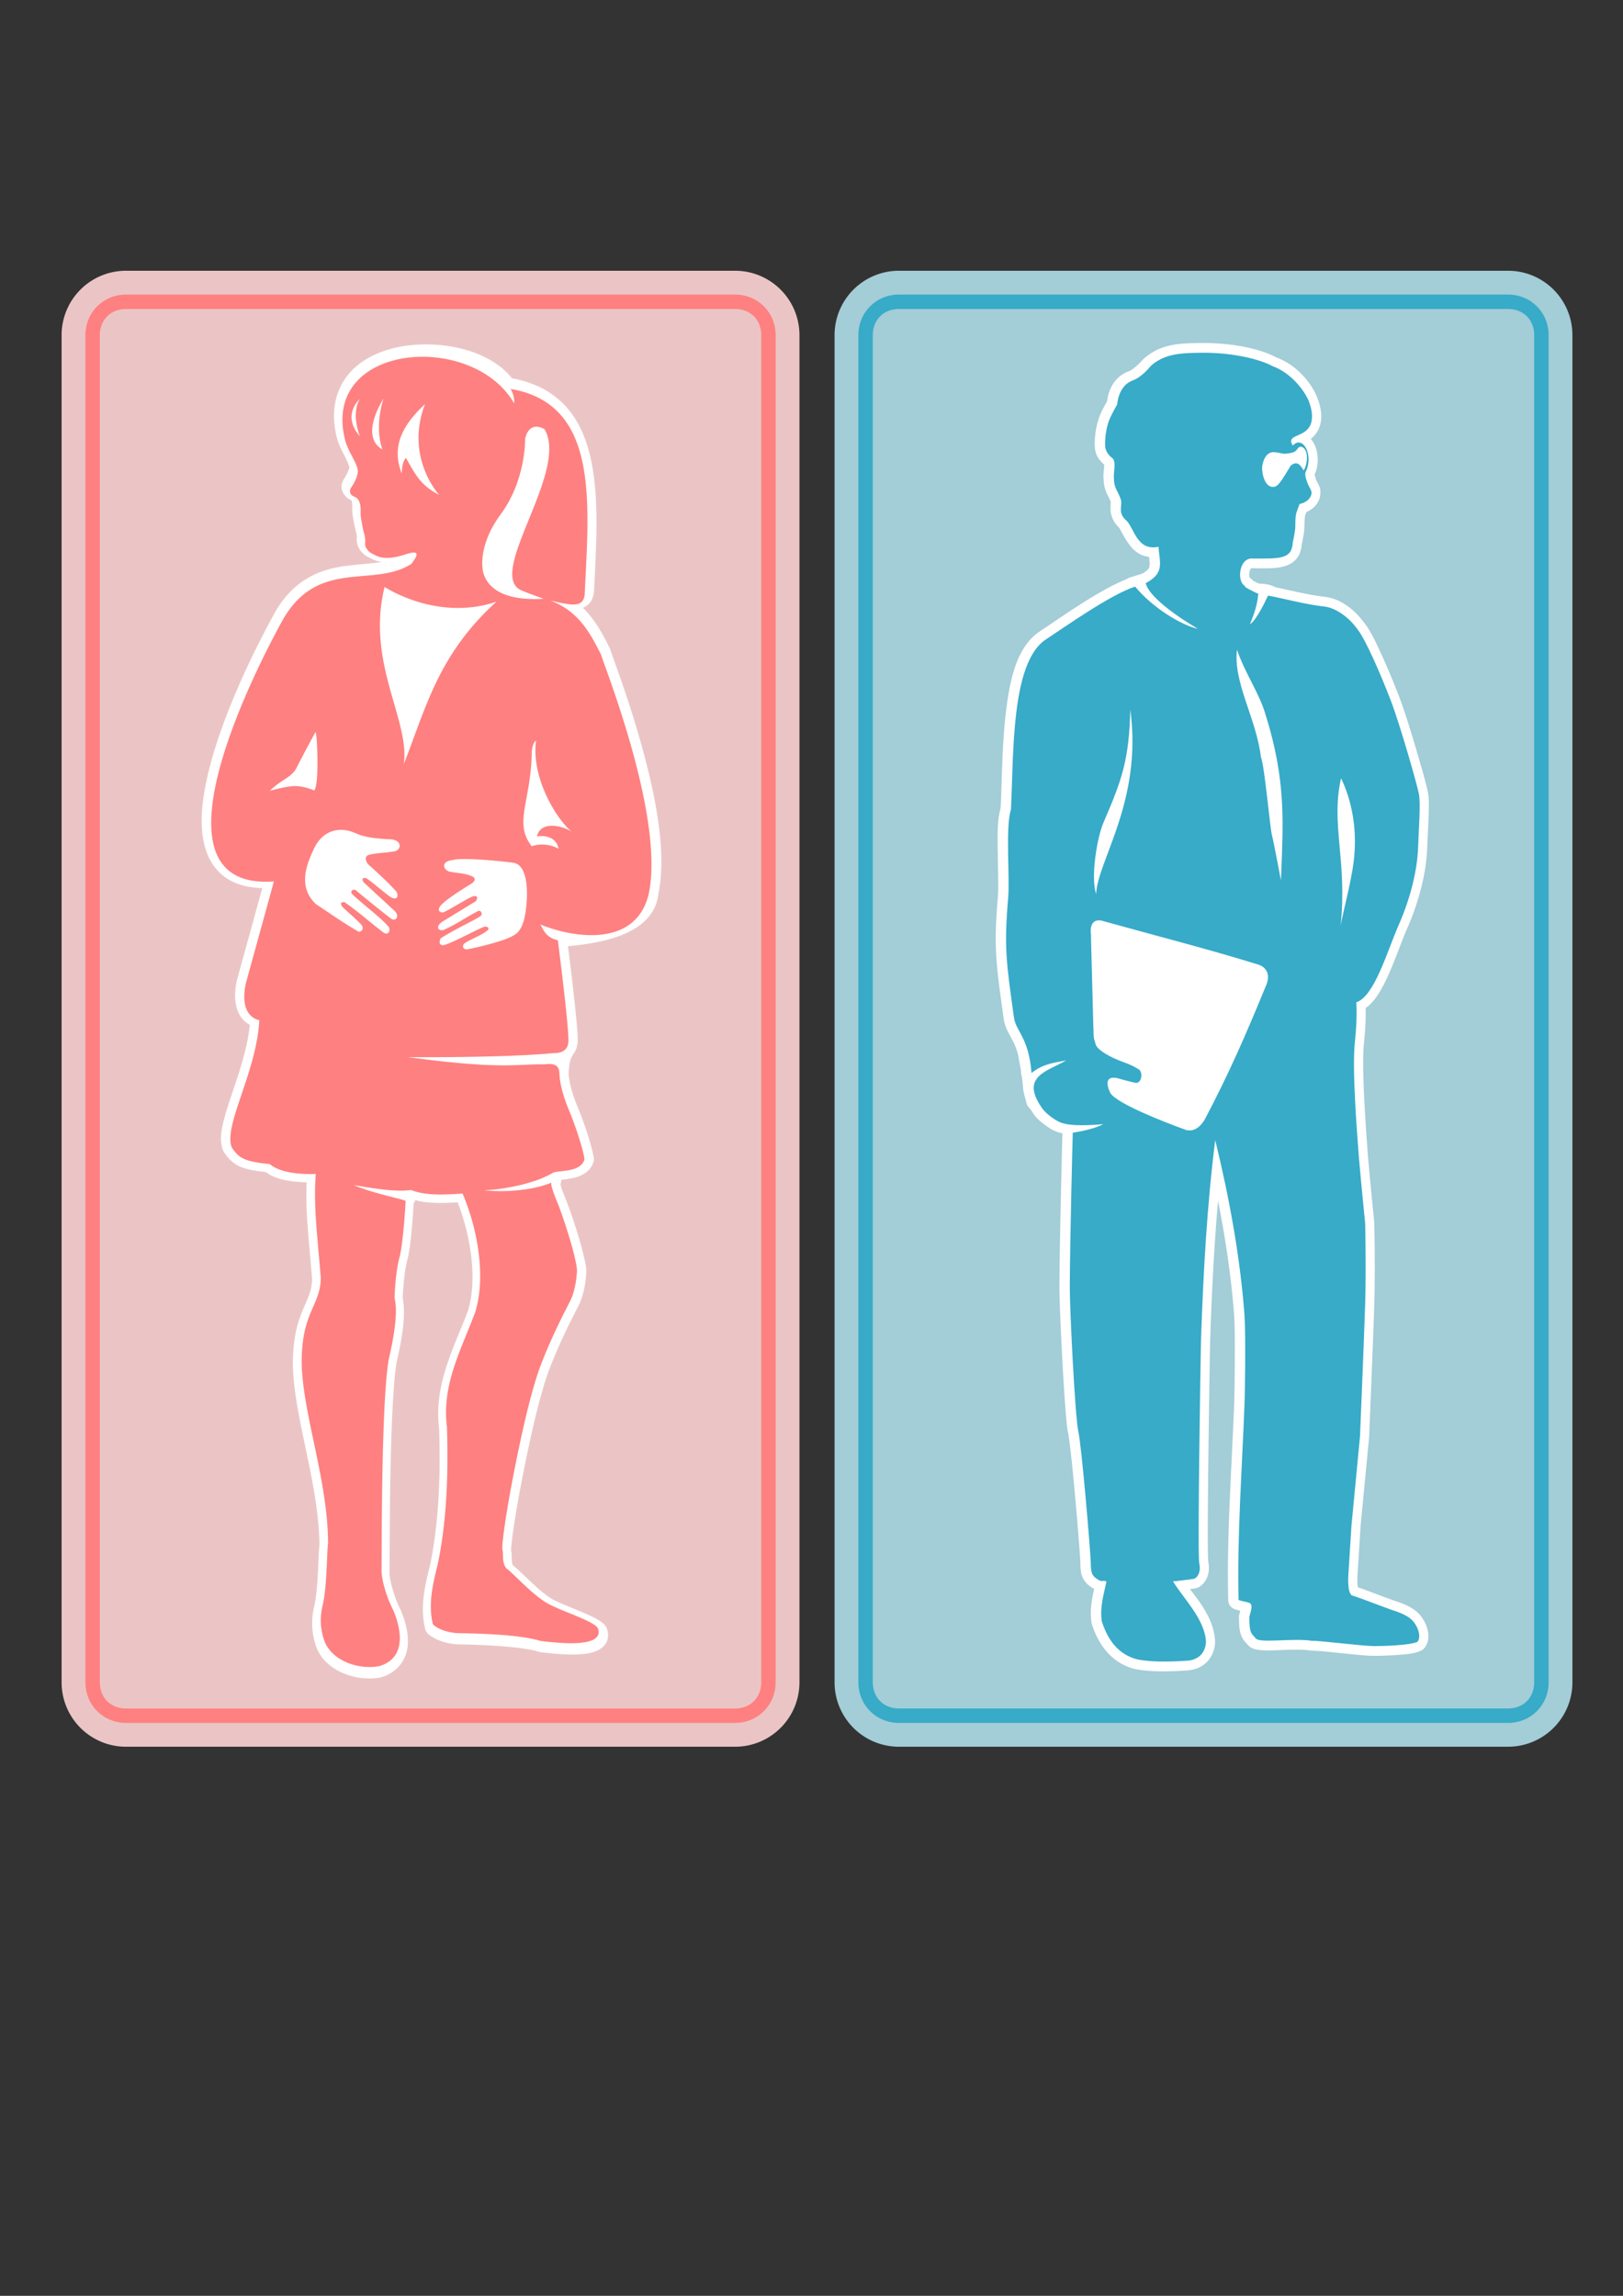 <?xml version="1.0"?>
<svg xmlns="http://www.w3.org/2000/svg" width="744.094" height="1052.362" id="svg2" version="1.1" viewBox="0 0 744.094 1052.362">
  <rect x="0" y="0" width="744.094" height="1052.362" fill="#333333" stroke="none"/>
  <defs id="defs4">
    <pattern id="Hatch" x="0" y="0" patternUnits="userSpaceOnUse" width="8" height="8">
      <path id="path2995" d="M8 4L4 8" stroke-width=".25" stroke="#000"/>
      <path id="path2997" d="M6 2L2 6" stroke-width=".25" stroke="#000"/>
      <path id="path2999" d="M4 0L0 4" stroke-width=".25" stroke="#000"/>
    </pattern>
    <pattern id="Hatch-7" x="0" y="0" patternUnits="userSpaceOnUse" width="8" height="8">
      <path id="path3033" d="M8 4L4 8" stroke-width=".25" stroke="#000"/>
      <path id="path3035" d="M6 2L2 6" stroke-width=".25" stroke="#000"/>
      <path id="path3037" d="M4 0L0 4" stroke-width=".25" stroke="#000"/>
    </pattern>
    <pattern id="Hatch-4" x="0" y="0" patternUnits="userSpaceOnUse" width="8" height="8">
      <path id="path3071" d="M8 4L4 8" stroke-width=".25" stroke="#000"/>
      <path id="path3073" d="M6 2L2 6" stroke-width=".25" stroke="#000"/>
      <path id="path3075" d="M4 0L0 4" stroke-width=".25" stroke="#000"/>
    </pattern>
    <marker orient="auto" id="DistanceX" refX="0" refY="0" overflow="visible">
      <path id="path2992" d="M3-3l-6 6m3-8V5" stroke="#000" stroke-width=".5"/>
    </marker>
    <marker orient="auto" id="DistanceX-1" refX="0" refY="0" overflow="visible">
      <path id="path3030" d="M3-3l-6 6m3-8V5" stroke="#000" stroke-width=".5"/>
    </marker>
    <marker orient="auto" id="DistanceX-9" refX="0" refY="0" overflow="visible">
      <path id="path3068" d="M3-3l-6 6m3-8V5" stroke="#000" stroke-width=".5"/>
    </marker>
    <style id="style3099" type="text/css"/>
  </defs>
  <g id="layer1">
    <path d="M57.83 124.105h279.11a29.522 29.522 0 0129.587 29.587v617.393a29.522 29.522 0 01-29.586 29.587H57.83a29.522 29.522 0 01-29.587-29.587V153.692a29.522 29.522 0 0129.587-29.587z" id="rect3141" fill="#ffd5d5" fill-opacity=".902" fill-rule="evenodd" stroke="none"/>
    <path id="path4005" d="M194.2 158.11c-10.97.162-21.822 2.983-29.77 9.238-8.45 6.65-13.137 17.577-10.174 31.396.009.046.014.09.024.135h.004c.719 3.91 2.505 7.264 3.93 10.006 1.443 2.774 2.194 5.162 2.197 5.116-.125 1.881-2.444 5.587-2.444 5.587a3.484 3.482 0 00-.163.24s-.94 1.332-.993 3.327c-.052 1.994 1.6 4.843 4.254 5.885.247.097.341.189.53 1.211.19 1.023.12 2.335.12 3.539 0 1.758.383 3.493.726 5.332.342 1.839.681 3.438.681 3.438a3.484 3.482 0 00.148.495s.675 2.324.558 3.494h.004c-.282 2.188.505 4.136 1.527 5.551a9.83 9.83 0 003.856 3.208 3.484 3.482 0 00.075.032c.26.114 2.287 1.445 5.223 1.944.732.125 1.524.204 2.384.223-5.658 1.093-12.04 1.27-18.806 2.2-11.078 1.524-23.135 5.92-31.828 21.123a3.484 3.482 0 00-.02.044c-6.89 12.434-23.14 43.762-30.193 72.057-3.526 14.147-4.93 27.582-.936 38.023 1.996 5.22 5.518 9.668 10.637 12.452 4.04 2.198 8.977 3.35 14.819 3.459l-11.638 42.187a3.484 3.482 0 00-.043.163c-1.96 8.72-.338 14.447 2.471 17.713a11.36 11.36 0 003.401 2.67c-.985 10.52-4.689 21.484-7.962 31.176-1.767 5.233-3.401 10.092-4.37 14.473-.968 4.381-1.43 8.374.08 12.038a3.484 3.482 0 00.275.53c1.934 3.062 4.355 5.444 7.612 6.818 3.037 1.282 6.603 1.836 11.526 2.379 4.122 3.114 9.477 3.993 13.966 4.439 1.858.185 3.5.244 4.932.267-.592 13.208.884 24.805 2.511 44.622-.179 5.725-2.077 8.92-4.337 14.34-2.282 5.474-4.588 12.801-4.482 25.205a3.484 3.482 0 00.004.063c.639 24.58 11.939 54.112 12.16 82.326-.333 2.883-.421 7.587-.705 12.907-.294 5.505-.8 11.482-1.695 15.225-.002.007-.004.008-.004.012-2.249 9.273.192 16.433 1.208 19.1a3.484 3.482 0 00.064.163c2.436 5.534 7.27 9.249 12.555 11.333 5.284 2.084 11.112 2.648 16.338 1.653a3.484 3.482 0 00.343-.083c7.179-2.137 11.084-7.71 11.821-13.513.738-5.802-.933-11.81-3.165-17.059a3.484 3.482 0 00-.116-.247c-2.596-4.973-5.06-13.513-4.975-16.907.072-2.914.002-21.832.374-43.028.372-21.175 1.263-44.494 2.91-53.587 2.597-11.121 3.312-18.081 3.338-22.57.013-2.254-.154-3.898-.331-5.049-.177-1.15-.267-2.118-.267-1.347 0-.57.509-11.737 2.085-17.513 1.07-3.92 1.714-10.145 2.213-15.815.25-2.836.443-5.482.574-7.48.065-.999.113-1.834.147-2.455.01-.19.008-.265.017-.394l.865-1.753c6.091 1.653 12.819 1.44 19.695 1.004 5.557 13.979 9.41 34.483 4.896 49.802-6.452 17.305-15.839 33.743-13.292 54.52.618 19.452.097 41.591-4.11 62.007v.008c-2.251 9.125-4.804 18.987-2.325 29.376a3.484 3.482 0 00.275.749c.738 1.476 1.452 1.841 2.336 2.454.884.614 1.944 1.196 3.202 1.73 2.515 1.068 5.813 1.94 9.652 2.008a3.484 3.482 0 00.012 0c10.631.158 28.687.93 36.78 3.47a3.484 3.482 0 00.78.148c.492.037 2.968.348 5.91.61 2.94.262 6.53.49 10.034.382 3.505-.108 6.891-.439 9.844-1.868 1.476-.715 2.936-1.807 3.824-3.507.874-1.676.95-3.756.41-5.607h.003c-.003-.013-.012-.022-.016-.036-.005-.015-.003-.032-.008-.048l-.008.007c-.449-1.538-1.319-2.337-2.14-3.024-.838-.7-1.758-1.271-2.78-1.837-2.044-1.132-4.509-2.21-7.104-3.292-5.192-2.163-11.025-4.444-13.492-5.961-5.459-3.357-12.289-10.632-16.82-14.596a3.484 3.482 0 00-.431-.323c-.603-.381-.793-.882-.933-2.232-.07-.674-.077-1.455-.092-2.279-.015-.824.062-1.622-.37-2.92.279.838.077.367.087-.128.01-.495.058-1.254.143-2.18.172-1.852.49-4.389.91-7.304.839-5.83 2.086-13.191 3.388-19.996 2.618-13.675 7.942-39.996 13.185-53.67.002 0 .004-.008.004-.008 5.398-13.954 11.459-25.228 13.348-29.005 2.164-4.324 3.21-9.924 3.469-14.97.105-2.05-.336-4.098-.957-6.835s-1.492-5.94-2.476-9.256c-1.967-6.632-4.367-13.647-6.188-18.04-1.501-3.623-2.027-5.526-2.172-6.224a3.484 3.482 0 00.051-.219l.403-2.2c1.516-.174 3.518-.388 5.606-.844 3.319-.726 7.455-2.573 8.994-6.91a3.484 3.482 0 00.12-.406c.333-1.497.07-1.584-.016-2.144a27.767 27.767 0 00-.383-1.917c-.336-1.466-.835-3.345-1.483-5.527-1.296-4.363-3.174-9.91-5.458-15.4-1.99-4.787-2.995-8.397-3.52-10.951-.491-2.385-.555-3.658-.623-4.607.306-5.148 1.111-6.956 1.77-8.1.335-.581.744-1.072 1.265-1.997.426-.758.808-1.844.948-3.008.301-.839.17-1.125.188-1.614.021-.604.01-1.267-.02-2.045-.061-1.555-.206-3.543-.407-5.853-.401-4.62-1.03-10.504-1.694-16.318a1557.19 1557.19 0 00-2.345-19.41c5.196-.51 13.268-1.373 21.007-3.793 4.866-1.522 9.626-3.655 13.452-6.954 3.752-3.234 6.528-7.772 7.053-13.345 3.978-19.226-1.685-46.16-8.105-69.02-3.217-11.454-6.675-21.834-9.35-29.5-1.337-3.833-2.479-6.986-3.293-9.244-.407-1.13-.733-2.036-.953-2.67-.22-.634-.373-1.527-.235-.622a3.484 3.482 0 00-.315-1.008c-3.501-7.156-7.21-13.698-12.583-18.868a7.43 7.43 0 002.648-1.518c1.63-1.468 2.434-3.637 2.64-5.918a3.484 3.482 0 00.011-.147c1.009-21.29 2.492-43.152-1.627-61.17-2.059-9.01-5.571-17.123-11.446-23.49-5.802-6.29-13.883-10.721-24.44-12.64-8.077-10.25-23.261-15.246-38.21-15.505a69.09 69.09 0 00-2.193 0zm62.488 384.529c.007 0 .008.05.004.131a.748.748 0 01-.008-.043c-.008-.057-.002-.087.004-.088z" fill="#fff" stroke="#fff" stroke-width=".465" stroke-miterlimit="4"/>
    <path d="M412.209 124.105h279.11a29.522 29.522 0 0129.586 29.587v617.393a29.522 29.522 0 01-29.586 29.587h-279.11a29.522 29.522 0 01-29.587-29.587V153.692a29.522 29.522 0 0129.587-29.587z" id="rect3181" fill="#afdde9" fill-opacity=".902" fill-rule="evenodd" stroke="none"/>
    <path id="path4027" d="M551.398 157.231c-.432.001-.917-.007-1.457.007-5.234.083-10.313.15-15.383 1.596-7.353 2.097-11.246 6.708-11.246 6.708a4.464 4.464 0 00-.04.051s-3.551 3.884-6.002 4.704a4.464 4.464 0 00-.25.091c-7.548 3.04-9.118 10.636-9.451 13.578-.981 1.622-3.157 5.45-4.17 8.973-1.53 5.323-1.6 9.765-1.445 12.077.227 3.413 1.84 5.96 4.276 7.911.012.247.02.577-.003.994-.082 1.46-.533 3.471-.233 6.046.067 2.646.808 4.859 1.548 6.435.767 1.634 1.359 2.602 1.726 3.742a4.464 4.464 0 00.115.312c-.239-.586-.211.405-.245 2.808-.034 2.337 1.002 5.984 3.9 8.549l-.008.008c.335.322 1.945 3.898 4.462 7.472 1.26 1.786 2.983 3.665 5.473 4.87 1.16.561 2.458.922 3.84 1.089.188 1.722.341 3.069.234 3.876-.177 1.34-.304 2.038-3.346 3.802l-5.848 1.849a4.464 4.464 0 00-1.335.693c-13.06 5.152-31.537 18.545-39.913 24.023a4.464 4.464 0 00-.067.043c-10.194 6.933-13.452 21.235-15.308 36.568-1.836 15.163-1.836 31.83-2.463 44.415-1.616 5.382-1.418 12.543-1.319 20.246.105 8.067.389 16.393.064 20.182-1.987 23.16-.854 30.9 2.649 55.942h-.004c.004.023.009.045.012.068.431 3.356 1.869 5.843 3.112 8.14 1.236 2.285 2.45 4.575 3.441 8.162l1.295 7.048c.064.602.125 1.216.174 1.869a4.464 4.464 0 00.333 1.378l.637 6.078a4.464 4.464 0 00.107.617l.123.491c.144.916.375 1.838.697 2.768l.554 2.206a4.464 4.464 0 001.014 1.9l1.037 1.149c.278.447.554.901.899 1.401 1.392 2.285 3.27 3.84 5.452 5.453 2.192 1.62 4.388 3.07 7.243 3.682v.007c.116.032.235.05.352.08h.008c.147.036.296.062.443.094-.018.693-1.256 46.777-1.362 70.664a4.464 4.464 0 000 .02c0 5.22.592 19.78 1.378 34.204.393 7.212.837 14.338 1.28 20.135.441 5.797.78 9.913 1.35 12.5a4.464 4.464 0 00.003.016c.233 1.039.846 5.553 1.438 11.063.591 5.51 1.243 12.305 1.849 19.034 1.211 13.46 2.255 27.315 2.293 28.87.06 2.476.041 4.306.756 6.427.7 2.075 2.357 3.834 3.995 4.977l-.004.008c.025.018.054.033.08.052l.031.023.004-.007c.462.323.964.6 1.485.828-1.074 4.635-2.086 9.82-1.196 15.633a4.464 4.464 0 00.166.708c2.948 9.03 8.776 17.605 19.49 20.353a4.464 4.464 0 00.245.055c7.263 1.432 15.814 1.174 23.536.674.017 0 .035 0 .052-.007.025 0 .05 0 .075-.007 3.405-.152 6.662-1.358 9.068-3.651 2.436-2.323 3.834-5.67 3.987-9.258a4.464 4.464 0 000-.392c-.44-9.742-6.616-17.607-11.53-23.98.666-.088 1.841-.24 1.983-.257a4.464 4.464 0 00.076-.012c1.525-.218 2.16-.692 2.977-1.314a8.791 8.791 0 002.23-2.535c1.27-2.15 1.811-5.203 1.096-8.636.12.572-.01-.177-.043-.966-.034-.788-.062-1.902-.083-3.263a673.12 673.12 0 01-.052-10.845c.015-8.797.117-20.292.254-32.014.272-23.41.681-47.737.8-53.42.736-21.991 1.804-43.633 3.642-64.744 3.432 17.352 6.036 34.799 7.39 52.45l.002.07c.669 11.283.075 38.597.071 38.778-1.09 29.99-3.552 62.564-2.791 91.812a4.464 4.464 0 002.974 4.094c.975.345 1.815.562 2.553.733-.12.474-.223.91-.415 1.548a4.464 4.464 0 00-.19 1.323c.028 4.214.216 6.588 1.184 8.814.967 2.226 2.197 3.075 2.807 3.845a4.464 4.464 0 00.309.352c1.34 1.367 2.544 1.614 3.591 1.85 1.047.234 2.054.326 3.132.38 2.158.106 4.59.025 7.167-.072 5.155-.193 10.969-.4 14.223.139a4.464 4.464 0 001.133.044c-.625.056 1.677.066 4.019.277 2.342.21 5.333.519 8.418.835 6.17.633 12.39 1.315 15.795 1.315 2.724 0 6.877-.104 10.905-.412s7.492-.482 10.719-1.928a4.464 4.464 0 001.67-1.303c1.898-2.393 2.03-5.206 1.521-7.777-.508-2.57-1.766-5.119-3.734-7.456a4.464 4.464 0 00-.158-.178c-2.505-2.672-5.937-4.421-10.667-5.955-1.94-.63-5.917-2.13-9.733-3.564-2.92-1.097-5.65-2.134-7.793-2.843a14.725 14.725 0 01-.206-1.766c-.103-1.853.032-3.679.032-3.679a4.464 4.464 0 00.003-.067l1.418-22.459.004-.055 3.9-40.73a4.464 4.464 0 00.016-.237s1.89-45.337 2.368-60.836a4.464 4.464 0 000-.007c.48-15.738 0-37.086 0-37.086a4.464 4.464 0 00-.02-.349s-1.77-17.493-2.831-29.753v-.007a.271.271 0 01-.004-.039c-.95-12.357-3.071-41.139-1.901-52.204.833-7.875.866-13.15.784-16.23 1.922-1.322 3.484-3.102 4.878-5.045 2.09-2.91 3.851-6.34 5.492-9.986 3.282-7.292 6.071-15.51 8.593-21.24 5.904-13.409 8.87-26.588 9.253-36.805.175-4.725.483-9.847.646-14.405.163-4.558.277-8.344-.317-11.483-.579-3.06-2.699-10.599-5.322-19.478-2.622-8.879-5.625-18.485-7.816-24.181-2.102-5.465-5.017-12.611-7.963-19.082-2.883-6.331-5.465-11.737-8.335-15.2-.046-.062-.097-.118-.143-.179l-.047-.06c-4.688-6.205-11.034-10.659-17.704-11.367-7.074-.752-15.758-2.995-22.621-4.4-.776-.49-1.504-.722-2.158-.918-1.028-.307-1.979-.461-2.843-.566a25.628 25.628 0 00-2.57-.186 50.014 50.014 0 01-2.716-1.378 4.464 4.464 0 00-1.505-1.339c-.01-.026.005.012-.036-.126-.143-.49-.21-1.495-.043-2.376.166-.881.565-1.594.748-1.79.035-.037.036-.053.04-.07.017.006.025.014.071.02a4.464 4.464 0 00.483.026c6.295.035 10.84.303 15.055-1.001 2.107-.652 4.253-1.944 5.638-3.936 1.297-1.866 1.826-4.037 1.992-6.304.056-.245.276-1.187.55-2.653.307-1.643.65-3.477.65-5.385 0-2.203.198-4.547.297-4.89.263-.695.348-.946.586-1.612 1.696-.684 3.806-1.982 5.286-4.486 1.222-2.068 1.448-5.098.792-6.89-.635-1.733-1.206-2.41-1.533-3.16-.645-1.786-.632-2.758-.823-2.538-.015.04-.021.066-.044.115.012-.033.027-.074.036-.103a.88.88 0 00-.071.123c.04-.079.069-.156.106-.234.02-.084.034-.15.04-.17.009-.028 0 .04-.028.146 1.188-2.457 1.419-4.742 1.434-6.707a4.464 4.464 0 000-.036c0-2.877-.603-5.547-1.933-7.848-.34-.588-.76-1.173-1.247-1.718a12.43 12.43 0 002.633-2.776 4.464 4.464 0 00.032-.047c3.146-4.72 2.459-10.522.38-15.926-2.35-6.11-8.735-14.833-18.923-18.634-6.74-3.625-18.882-6.596-33.665-6.577a4.464 4.464 0 00-.004 0zm51.143 60.587c-.02.035-.062.107-.064.107a4.464 4.464 0 00.064-.107zm-30.798 55.257c-.068.02-.116.02-.179.032a4.464 4.464 0 00.179-.032zm-.646.09c-.034 0-.071.01-.103.009a4.464 4.464 0 00.103-.008zm51.555 454.997c.024.044.024.044 0 0z" fill="#fff" fill-rule="evenodd"/>
    <path d="M596.278 204.76c2.057.163 2.84 2.645 2.883 4.523.135 2.105-.528 5.28-1.595 6.387-.32-1.1-1.69-2.728-2.51-3.093-.82-.364-1.961-.345-3.35.926-1.293 2.025-3.558 6.122-5.13 7.937-.797 1.098-1.798 1.759-2.869 1.759-4.077.221-5.556-7.124-4.913-10.119.705-3.499 2.372-5.715 4.953-5.824 3.007.092 3.7.884 5.886.702 2.187-.182 3.5-.702 3.5-.702 1.821-.771 1.671-2.34 3.145-2.497zm-44.596-43.07c-.462.002-.926.008-1.392.011-5.213.083-9.918.19-14.234 1.42-6.228 1.777-8.992 5.215-8.992 5.215s-3.661 4.703-8.1 6.19c-6.396 2.576-6.77 10.891-6.77 10.891s-3.317 5.577-4.229 8.75c-1.348 4.689-1.398 8.769-1.28 10.546.12 1.778 1.426 3.912 3.084 5.096 2.318 1.601.526 6.74.947 9.832.025 4.16 1.99 5.75 3.078 9.126 1.076 2.64-1.724 6.224 2.61 9.832 3.6 3.466 4.854 14.164 14.747 12.035.395 7.176 3.085 11.913-5.897 16.703 2.243 8.577 23.97 20.909 23.97 20.909-7.95-1.713-21.18-10.04-28.816-19.369-11.564 3.829-32.003 18.403-41.091 24.347-15.897 10.81-14.523 52.306-15.84 77.974-2.565 7.445-.486 31.19-1.252 40.126-1.97 22.966-.88 29.9 2.633 55.014.78 6.286 6.818 9.185 8.05 25.497 5.478-4.287 10.329-4.689 15.936-5.75-8.912 5.072-21.062 7.38-11.308 21.548 1.422 2.488 6.993 6.767 10.192 7.36 5.917 1.61 18.13.281 18.13.281-5.332 2.813-14.03 3.923-14.03 3.923s-1.266 47.027-1.372 70.963c0 9.716 2.366 58.885 3.907 65.876 1.54 6.873 5.57 54.982 5.688 59.84.118 4.858.302 6.131 2.909 7.909 2.606 1.895 2.659.145 4.318 1.212-1.276 5.908-3.115 11.826-2.131 18.247 2.707 8.292 7.324 15.104 16.353 17.42 6.503 1.281 14.891 1.088 22.51.591 5.11-.187 8.667-3.404 8.89-8.647-.467-10.316-10.148-19.591-15.108-27.73 1.067 0 8.517-1.02 9.465-1.138.83-.119 3.626-2.032 2.56-7.154-.85-4.08.546-90.197.783-101.572 1.058-31.617 2.774-62.604 6.545-92.377 6.415 26.354 11.334 52.89 13.405 79.964.711 11.849.085 39.28.085 39.28-1.095 30.116-3.542 62.622-2.79 91.532 5.288 1.869 7.343-.262 4.915 7.785.055 8.037 1.112 7.5 3.027 9.916 2.156 2.198 17.392-.348 25.655 1.02 2.607-.237 23.305 2.413 28.637 2.413 5.214 0 16.362-.416 19.798-1.956 1.49-1.88.916-5.964-2.13-9.583-1.778-1.896-4.405-3.342-8.789-4.764-4.384-1.422-15.702-5.963-19.138-6.911-2.28-1.312-1.635-9.533-1.635-9.533l1.42-22.515 3.913-40.875s1.893-45.383 2.367-60.787c.474-15.522 0-36.85 0-36.85s-1.775-17.538-2.841-29.86c-.948-12.324-3.197-40.736-1.894-53.059 1.303-12.322.654-18.4.654-18.4 8.37-2.778 14.127-23.347 19.443-35.43 5.687-12.915 8.529-25.697 8.884-35.176.355-9.598 1.23-20.504.4-24.888s-8.768-32.106-12.915-42.888c-4.147-10.783-11.57-28.368-15.716-33.226-4.064-5.472-9.988-9.317-14.781-9.826-8.677-.922-19.006-3.815-25.774-5.004-1.303 2.726-5.109 10.898-8.303 13.217 3.003-7.456 3.439-10.356 3.861-14.079-.71-.119-8.083-3.832-5.85-3.435-4.296-1.67-3.086-13.443 3.41-12.701 12.63.07 17.852.272 18.247-7.464 0 0 1.15-4.987 1.15-7.356 0-2.252.028-4.684.502-6.224.592-1.54 1.426-3.957 1.426-3.957s3.319-.471 4.86-3.078c1.54-2.607.001-3.555-1.066-6.162-.83-2.251-1.54-4.147-.947-5.57.118-.118.118-.354.237-.473.746-1.467 1.054-3.57 1.065-4.977 0-4.385-2.016-7.938-4.623-7.938-.947 0-1.893.591-2.604 1.42-3.203-4.86 4.273-3.688 7.464-8.348 1.896-2.844 1.704-7.223-.074-11.844-1.777-4.62-8.026-13.103-16.63-16.184-5.394-2.985-17.466-6.19-31.788-6.173zm15.434 136.156c3.993 11.39 9.793 19.09 12.91 29.093 4.75 15.244 7.636 29.594 7.944 47.095.318 7.492-.71 29.504-.71 29.504s-3.318-17.773-4.148-20.854c-.829-3.08-3.37-31.872-5.028-35.663-2.028-17.505-12.8-34.227-10.968-49.175zm-61.214 79.219c-3.034 7.174-5.927 25.169-3.362 32.753.524-15.123 21.388-42.655 15.659-84.617-.53 23.24-3.87 32.377-12.297 51.864zm108.924-20.336c5.023 10.356 6.954 22.587 6.203 33.657-.53 10.636-5.059 26.234-6.398 34.006 3.143-29.851-4.612-46.492.195-67.663zm-114.538 72.403s-1.777-7.939 4.384-7.228c27.283 7.592 49.225 13.12 72.285 20.277 3.318 1.066 5.687 4.22 3.605 9.274-9.333 22.777-17.143 40.652-27.901 61.093 0 0-3.597 7.6-9.614 5.152-9.255-3.37-31.284-11.907-34.047-16.764-2.797-6.04-.527-7.78 3.834-6.577 3.502 1.028 4.512 1.213 7.5 1.963 3.08.773 3.965-4.958 1.595-6.261-2.37-1.304-2.682-1.684-7.54-3.462-4.859-1.777-11.433-5.142-12.134-8.073-.795-3.326-.782-.695-1.019-8.87-.237-8.295-1.066-40.406-1.066-40.406z" id="path3105" fill="#37abc8" fill-opacity="1" fill-rule="evenodd"/>
    <path d="M144.083 362.334s-4.555-2.004-8.746-2.004c-4.191 0-11.663 2.186-11.663 2.186s2.37-2.369 5.467-4.373c3.098-2.004 5.65-3.644 6.925-6.378 1.275-2.733 8.564-16.218 8.564-16.218.807.485 1.795 23.965-.547 26.787zm99.694-16.87s-.037-4.594 1.987-6.024c-2.396 18.047 10.46 37.414 16.678 42.045-3.49-2.608-14.523-5.895-16.258 1.931 3.139-.605 8.886.026 9.915 5.652-6.335-3.509-12.322-1.185-12.322-1.185-8.371-10.623-.432-20.365 0-42.419zm-8.532 50.003c7.32.962 6.828 15.342 5.688 22.75-.711 4.384-2.014 8.65-5.095 10.308-3.582 2.606-16.444 5.643-21.602 6.635-2.133.292-2.634-1.969-.993-2.916 2.37-1.66 8.185-3.774 10.454-5.943.711-.948-.055-1.522-1.33-1.568-2.624.64-13.292 6.697-18.174 8.295-2.446.801-3.2-.703-2.152-2.917 6.46-4.143 13.334-7.171 18.037-10.008 1.66-1.066.237-3.18-.948-2.47-5.924 3.081-9.087 5.57-15.248 8.413-2.844 1.304-4.53-1.285-1.158-3.518l15.494-9.47s1.731-2.734-1.14-2.251c-1.787.3-12.139 6.972-14.034 7.446-2.48-.155-2.343-1.813-.483-3.737 3.554-3.436 12.933-9.069 12.933-9.069s4.083-2.179 1.003-3.719c-3.081-1.422-5.88-1.367-10.045-2.114-3.199-.474-4.73-4.867 1.15-5.378 4.134-1.352 23.272.591 27.643 1.23zm-72.16-13.508c-8.108-3.67-15.723-.767-19.313 7.465-4.114 8.562-6.61 17.765 1.066 25 6.243 4.122 14.277 9.765 19.67 12.68 2.132-.238 2.132-2.252 1.066-3.318-1.896-2.133-6.016-5.634-8.75-8.25-1.203-2.16.11-1.886 1.048-2.086 7.934 5.698 10.616 8.387 17.952 14.04 2.737 1.614 3.367-1.615 2.082-2.994-4.74-5.095-11.275-9.716-16.37-14.574-1.421-1.422.602-2.725 1.668-1.777a575.214 575.214 0 0015.877 12.797c2.489 1.896 4.283-1.176 1.778-3.436l-14.237-13.17s-1.53-2.252 1.158-1.833c1.659.711 9.998 8.13 11.775 8.96 3.364 1.494 3.309-2.16 1.285-3.71-3.636-4.12-12.149-11.667-12.149-11.667s-2.643-3.463.674-4.293c3.318-.83 7.11-.83 10.427-1.422 4.785-.136 5.014-5.924-1.905-5.687-5.694-.416-10.46-.755-14.802-2.725zm31.874-196.811c-10.015 9.258-15.804 19.187-10.783 31.874.165-3.34.402-5.05 1.896-7.193 4.149 7.195 6.46 12.55 15.285 17.027 0 0-15.889-17.112-6.517-41.59zm-19.654 20.864c-3.818-11.179.546-23.324.546-23.324s-11.368 17.156-.546 23.324zm-10.293-23.178s-8.62 7.359-.031 17.125c-4.21-11.517.031-17.125.031-17.125zm11.31 86.205s24.033 16.045 51.312 6.745c-26.498 24.006-32.141 47.938-42.53 74.555 3.009-20.26-17.399-46.433-8.782-81.3zm76.06 6.27c12.162 4.63 17.648 13.518 23.268 25.01.364 2.395 29.24 73.686 21.802 109.248-5.68 24.953-34.673 20.41-49.673 14.21 1.582 3.041 2.796 6.004 7.974 7.236 0 0 5.797 44.963 4.73 47.214-.61 4.958-6.533 4.484-6.533 4.484-23.525 2.277-66.93 1.86-66.93 1.86 43.286 5.855 49.855 3.08 62.874 3.308 4.046-.574 6.597.401 6.56 4.22.12 1.54.274 6.873 4.385 16.762 4.418 10.627 7.346 21.683 7.11 22.75-2.01 5.666-10.357 4.77-14.21 5.833-9.328 5.679-25.056 7.97-31.818 8.149 10.586 1.186 23.864-.338 30.98-3.555 0 0-1.121.055 2.315 8.349s9.533 27.79 9.296 32.411c-.237 4.621-1.303 9.953-3.08 13.508-1.778 3.555-7.948 15.03-13.399 29.13-5.45 14.218-10.655 40.305-13.262 53.931-2.606 13.626-4.976 29.386-4.384 31.163.593 1.777-.738 6.963 2.817 9.214 4.165 3.646 11.011 11.056 17.173 14.847 6.161 3.792 22.903 8.642 23.851 12.078 2.953 9.762-22.905 5.812-26.226 5.56-9.133-2.87-26.887-3.45-37.514-3.608-6.635-.119-11.464-3.054-12.056-4.24-2.229-9.345.088-18.576 2.333-27.69 4.278-20.762 4.773-43.057 4.147-62.562-2.457-19.522 6.48-35.22 13.034-52.846 5.173-17.396.375-39.688-5.89-54.177-8.824.601-17.106.96-23.598-1.628-6.22.846-14.454-.206-26.284-2.263 9.242 4.028 23.78 6.643 23.78 7.354 0 .83-1.067 19.432-2.844 25.95-1.777 6.516-2.197 17.008-2.197 18.311 0 1.304 2.47 6.217-2.661 28.136-3.555 19.55-3.2 91.83-3.318 96.569-.118 4.74 2.489 13.034 5.332 18.484 4.145 9.753 5.712 22.106-6.398 25.713-8.922 1.7-20.952-1.966-24.883-10.901-.948-2.489-3.08-8.65-1.066-16.944 2.014-8.413 1.895-24.054 2.488-28.675-.195-28.955-11.478-58.57-12.086-81.995-.204-23.811 8.438-26.24 8.768-39.338-1.782-21.77-3.386-33.296-2.317-47.763 0 0-14.86.932-21.025-4.504-10.774-1.144-14.052-2.241-17.473-7.662-4.032-9.786 11.405-34.555 12.615-58.323 0 0-9.691-1.182-6.1-17.179l12.798-46.411c-60.111 4.351-9.438-95.532 4.084-119.95 16.254-28.443 41.638-14.441 58.931-25.609 2.481-3.36 4.838-6.86-2.837-4.307-10.181 3.272-13.082.53-14.978-.3-1.777-.829-3.728-2.97-3.372-5.222.237-2.37-.754-5.03-.754-5.03s-1.324-6.217-1.324-7.995c0-1.777.474-6.635-2.844-7.938-3.318-1.304-1.568-4.102-1.568-4.102s2.871-3.837 3.108-7.392c.237-3.555-5.02-9.541-6.161-15.996-9.361-43.019 58.89-48.245 77.847-15.285.222-2.239-.504-4.747-1.612-6.626 40.586 6.89 35.971 51.583 33.96 94.071-.618 6.879-7.03 4.777-15.686 2.953zm-30.763-12.55s-3.555-11.376 7.939-27.016c11.612-15.76 11.175-34.399 11.175-34.399s1.248-8.777 8.886-4.63c11.472 19.09-26.59 65.912-10.937 73.746 4.502 1.896 10.563 4.01 10.563 4.01-9.767.6-24.127-.507-27.626-11.712z" id="path3118" fill="#ff8080" fill-rule="evenodd" stroke="none"/>
    <path id="path3190" d="M57.83 135.016c-10.534 0-18.676 8.141-18.676 18.676v617.393c0 10.535 8.142 18.676 18.676 18.676h279.11c10.534 0 18.675-8.141 18.675-18.676V153.692c0-10.535-8.14-18.676-18.675-18.676H57.83zm0 6.613h279.11c7.128 0 12.062 4.935 12.062 12.063v617.393c0 7.128-4.934 12.063-12.062 12.063H57.83c-7.128 0-12.062-4.935-12.062-12.063V153.692c0-7.128 4.934-12.063 12.062-12.063z" fill="#ff8080" fill-opacity="1" fill-rule="evenodd" stroke="none"/>
    <path d="M412.209 135.016c-10.535 0-18.676 8.141-18.676 18.676v617.393c0 10.535 8.141 18.676 18.676 18.676h279.11c10.534 0 18.675-8.141 18.675-18.676V153.692c0-10.535-8.14-18.676-18.675-18.676h-279.11zm0 6.613h279.11c7.127 0 12.062 4.935 12.062 12.063v617.393c0 7.128-4.935 12.063-12.062 12.063h-279.11c-7.128 0-12.063-4.935-12.063-12.063V153.692c0-7.128 4.935-12.063 12.063-12.063z" id="path4030" fill="#37abc8" fill-opacity="1" fill-rule="evenodd" stroke="none"/>
  </g>
</svg>
